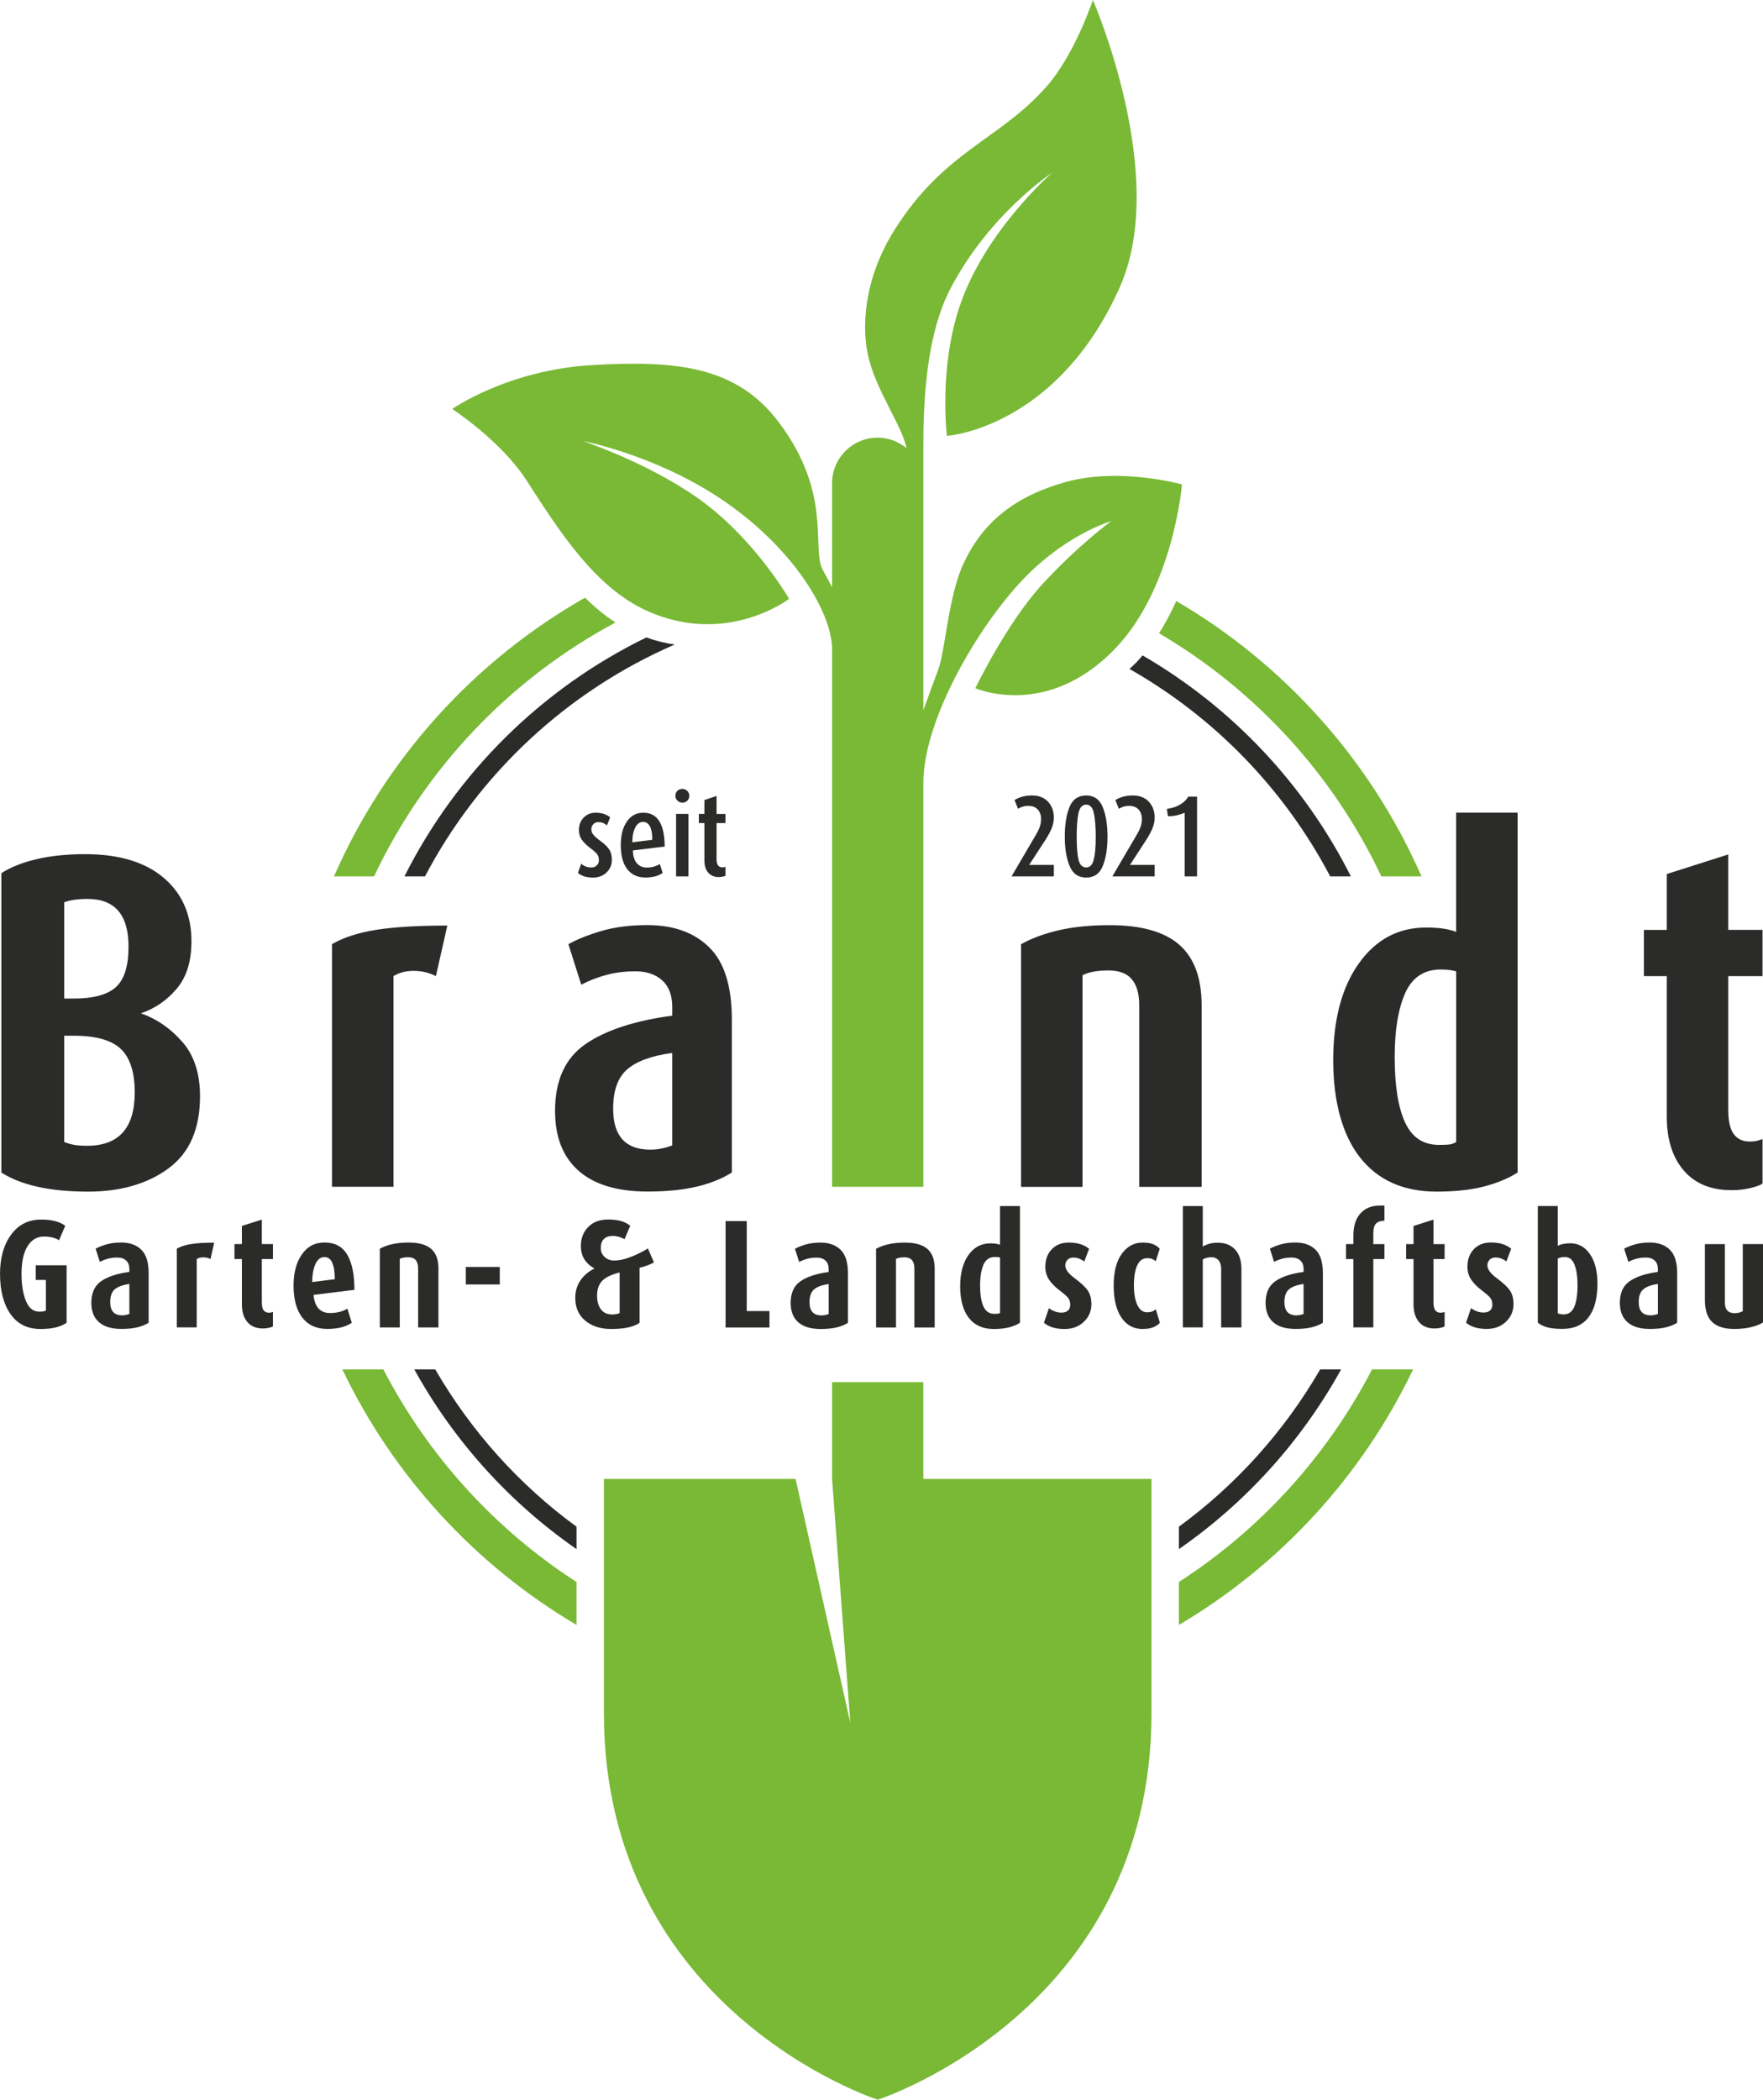 <?xml version="1.0" encoding="utf-8"?>
<svg xmlns="http://www.w3.org/2000/svg" id="Ebene_2" viewBox="0 0 613.12 730">
  <defs>
    <style>.cls-1{fill:#2b2b2a;}.cls-2{fill:#79b935;}</style>
  </defs>
  <g id="Ebene_1-2">
    <g>
      <path class="cls-2" d="M409.98,550.01v14.93c35.22-20.8,63.7-51.77,81.45-88.85h-14.27c-15.61,30.1-38.82,55.64-67.18,73.92M119.05,476.09c17.75,37.08,46.23,68.05,81.45,88.85v-14.93c-28.36-18.29-51.57-43.82-67.18-73.92h-14.27ZM214.05,216.42c-3.77-2.43-7.28-5.36-10.58-8.63-38.59,21.94-69.41,55.96-87.32,96.9h13.94c17.79-37.67,47.36-68.69,83.97-88.28m280.29,88.28c-17.6-40.22-47.64-73.76-85.28-95.73-1.69,3.79-3.67,7.57-5.99,11.2,33.54,19.69,60.62,49.18,77.32,84.53h13.94Z"/>
      <path class="cls-2" d="M276.67,514.17h-66.65v81.37c0,103.87,95.22,134.46,95.22,134.46,0,0,95.22-30.59,95.22-134.46v-81.37h-79.35v-33.64h-31.74v33.65l6.35,84.83-19.04-84.83ZM389.43,99.83C406.76,60.95,380.07,0,380.07,0c0,0-6.27,18.96-16.17,30.16-16.39,18.54-35.37,22.2-52.7,49.6-11.27,17.83-11.28,34.58-9.41,43.41,2.66,12.51,11.92,24.62,13.45,32.63-2.74-2.24-6.19-3.64-10-3.64-8.77,0-15.87,7.1-15.87,15.87h0v36.12c-1.04-1.98-2.16-4.08-3.26-6.08-4.04-7.32,3.57-26.23-15.23-51.21-14.74-19.58-35.5-21.61-64.85-19.94-29.35,1.67-48.76,15.26-48.76,15.26,0,0,16.89,11,25.75,24.7,11.36,17.56,23.67,37.11,41.75,45.38,27.77,12.71,49.65-4.05,49.65-4.05,0,0-10.97-19.15-28.76-32.83-17.79-13.68-43.03-22.08-43.03-22.08,0,0,24.49,4.66,47.23,19.59,25.45,16.71,39.52,39.76,39.52,52.95,0,.12,0,.22,0,.34v186.43h31.74v-140.54c.03-20.74,17.25-51.39,32.86-68.7,15.75-17.47,32.46-22.18,32.46-22.18,0,0-11.27,8.18-23.82,21.79-12.55,13.61-23.42,36.29-23.42,36.29,0,0,24.95,11.04,48.77-13.93,20.16-21.13,23.08-56.92,23.08-56.92,0,0-21.62-6.08-40.41-.84-18.42,5.15-28.82,14.44-35.23,27.61-5.71,11.74-6.55,31.02-9.25,37.99-1.21,3.13-3.26,8.77-5.04,13.76v-78.92s0-.02,0-.03v-14.02c0-19.35,2.03-39.3,9.23-53.26,13.53-26.23,35.58-40.69,35.58-40.69,0,0-23.05,19.96-32.02,45.95-7.53,21.83-4.61,45.59-4.61,45.59,0,0,38.23-2.58,60.15-51.75"/>
      <path class="cls-1" d="M608.96,461.41c1.74-.41,3.13-.96,4.17-1.64v-27.25h-7.04v23.33c-.83,.47-1.77,.7-2.82,.7-2.28,0-3.42-1.25-3.42-3.76v-20.26h-6.93v19.46c0,3.55,.86,6.11,2.58,7.69,1.72,1.58,4.25,2.36,7.58,2.36,2.19,0,4.15-.21,5.89-.62m-32.41-4.6c-.36,.14-.75,.26-1.18,.35-.43,.09-.86,.14-1.29,.14-2.8,0-4.19-1.54-4.19-4.62,0-2.04,.53-3.52,1.59-4.43,1.06-.91,2.75-1.53,5.08-1.86v10.43Zm2.79,4.65c1.54-.38,2.85-.9,3.92-1.59v-17.25c0-3.76-.85-6.48-2.55-8.14-1.7-1.67-4.02-2.5-6.96-2.5-1.93,0-3.65,.21-5.13,.64-1.49,.43-2.75,.93-3.79,1.51l1.45,4.57c.9-.46,1.84-.83,2.85-1.1,1-.27,2.1-.4,3.28-.4,1.25,0,2.26,.34,3.01,1.02,.75,.68,1.13,1.68,1.13,3.01v.97c-4.27,.57-7.53,1.65-9.81,3.22-2.28,1.58-3.41,4.09-3.41,7.52,0,2.94,.89,5.19,2.66,6.74,1.77,1.56,4.36,2.34,7.77,2.34,2.19,0,4.05-.19,5.59-.56m-31.79-21.77c.7,1.77,1.05,4.13,1.05,7.1,0,3.25-.38,5.76-1.13,7.53-.75,1.77-1.99,2.65-3.71,2.65-.72,0-1.4-.12-2.04-.38v-19.03c.65-.36,1.47-.54,2.47-.54,1.54,0,2.66,.88,3.36,2.65m4.89,18.29c2.06-2.7,3.09-6.61,3.09-11.72,0-4.29-.87-7.7-2.61-10.22-1.74-2.52-4.02-3.78-6.85-3.78-.97,0-1.82,.08-2.55,.24-.73,.16-1.34,.39-1.8,.67v-13.87h-6.93v40.58c.9,.72,2.01,1.26,3.33,1.61,1.32,.36,3.06,.54,5.21,.54,4.01,0,7.05-1.35,9.11-4.05m-28.77,1.58c1.77-1.65,2.66-3.69,2.66-6.13,0-1.97-.42-3.57-1.26-4.78-.84-1.22-2.36-2.63-4.54-4.25-2.19-1.61-3.28-3.1-3.28-4.46,0-.75,.25-1.4,.75-1.93,.5-.54,1.18-.81,2.04-.81,.75,0,1.48,.14,2.18,.43,.7,.29,1.24,.61,1.64,.97l1.67-4.46c-.9-.72-1.91-1.25-3.04-1.61-1.13-.36-2.48-.54-4.06-.54-2.44,0-4.4,.78-5.89,2.33-1.49,1.56-2.23,3.58-2.23,6.09,0,1.75,.46,3.28,1.37,4.59,.91,1.3,2.12,2.52,3.63,3.65,1.51,1.13,2.49,1.99,2.96,2.6,.46,.61,.7,1.41,.7,2.41,0,.86-.27,1.52-.81,1.98-.54,.47-1.27,.7-2.2,.7s-1.75-.16-2.55-.49c-.81-.33-1.42-.68-1.85-1.07l-1.72,5.09c1.65,1.45,4.05,2.17,7.2,2.17,2.65,0,4.86-.82,6.64-2.47m-22.65,2.07c.68-.16,1.13-.33,1.34-.51v-5c-.11,.04-.28,.09-.52,.16-.24,.07-.55,.11-.95,.11-.76,0-1.35-.28-1.77-.83-.42-.55-.63-1.48-.63-2.77v-15.05h3.87v-5.21h-3.87v-8.51l-6.93,2.21v6.3h-2.58v5.21h2.58v15.8c0,2.58,.64,4.61,1.91,6.1,1.27,1.49,3.07,2.23,5.4,2.23,.75,0,1.47-.08,2.15-.24m-19.58-23.89v-5.21h-3.87v-3.68c0-1.69,.33-2.86,.98-3.49,.65-.63,1.62-.95,2.89-.95v-5.27h-1.61c-2.87,0-5.11,.91-6.74,2.72-1.63,1.82-2.45,4.38-2.45,7.69v2.97h-2.58v5.21h2.58v23.76h6.93v-23.76h3.87Zm-28.13,19.08c-.36,.14-.75,.26-1.18,.35-.43,.09-.86,.14-1.29,.14-2.79,0-4.19-1.54-4.19-4.62,0-2.04,.53-3.52,1.59-4.43,1.06-.91,2.75-1.53,5.08-1.86v10.43Zm2.8,4.65c1.54-.38,2.85-.9,3.92-1.59v-17.25c0-3.76-.85-6.48-2.55-8.14-1.7-1.67-4.02-2.5-6.96-2.5-1.94,0-3.65,.21-5.13,.64-1.49,.43-2.75,.93-3.79,1.51l1.45,4.57c.9-.46,1.85-.83,2.85-1.1,1-.27,2.1-.4,3.28-.4,1.25,0,2.26,.34,3.01,1.02,.75,.68,1.13,1.68,1.13,3.01v.97c-4.27,.57-7.53,1.65-9.81,3.22-2.28,1.58-3.41,4.09-3.41,7.52,0,2.94,.89,5.19,2.66,6.74,1.77,1.56,4.36,2.34,7.77,2.34,2.18,0,4.05-.19,5.59-.56m-24.43,.03v-20.37c0-2.87-.73-5.1-2.18-6.69-1.45-1.59-3.5-2.39-6.15-2.39-1.9,0-3.6,.45-5.1,1.34v-14.08h-6.93v42.19h6.93v-23.65c.9-.5,1.9-.75,3.01-.75,1.04,0,1.86,.36,2.47,1.08,.61,.72,.91,1.7,.91,2.96v20.37h7.04Zm-30.65-.05c.97-.39,1.74-.91,2.31-1.56l-1.45-4.73c-.36,.36-.77,.63-1.24,.81-.47,.18-1.07,.27-1.83,.27-1.4,0-2.5-.83-3.31-2.5-.81-1.67-1.21-3.97-1.21-6.91s.39-5.28,1.16-6.93c.77-1.65,1.93-2.47,3.47-2.47,.72,0,1.31,.1,1.77,.3,.47,.2,.86,.46,1.18,.78l1.4-4.35c-.64-.72-1.43-1.25-2.36-1.61-.93-.36-2.15-.54-3.66-.54-2.9,0-5.29,1.3-7.18,3.9-1.88,2.6-2.82,6.28-2.82,11.04s.91,8.56,2.72,11.18c1.81,2.62,4.24,3.92,7.28,3.92,1.54,0,2.8-.2,3.76-.59m-24.17-1.88c1.77-1.65,2.66-3.69,2.66-6.13,0-1.97-.42-3.57-1.26-4.78-.84-1.22-2.36-2.63-4.54-4.25-2.19-1.61-3.28-3.1-3.28-4.46,0-.75,.25-1.4,.75-1.93,.5-.54,1.18-.81,2.04-.81,.75,0,1.48,.14,2.18,.43,.7,.29,1.24,.61,1.64,.97l1.67-4.46c-.9-.72-1.91-1.25-3.04-1.61-1.13-.36-2.48-.54-4.06-.54-2.44,0-4.4,.78-5.89,2.33-1.49,1.56-2.23,3.58-2.23,6.09,0,1.75,.46,3.28,1.37,4.59,.91,1.3,2.12,2.52,3.63,3.65,1.5,1.13,2.49,1.99,2.96,2.6,.47,.61,.7,1.41,.7,2.41,0,.86-.27,1.52-.81,1.98-.54,.47-1.27,.7-2.2,.7s-1.75-.16-2.55-.49c-.81-.33-1.42-.68-1.85-1.07l-1.72,5.09c1.65,1.45,4.05,2.17,7.2,2.17,2.65,0,4.86-.82,6.64-2.47m-29.12-3.12c-.29,.18-.61,.28-.95,.29-.34,.02-.68,.03-1,.03-1.77,0-3.04-.85-3.82-2.55-.78-1.7-1.16-4.15-1.16-7.37,0-3.04,.4-5.44,1.19-7.21,.79-1.77,2.13-2.65,4.01-2.65,.43,0,.81,.03,1.14,.08s.52,.1,.6,.13v19.24Zm3.09,5.02c1.49-.38,2.77-.9,3.84-1.59v-40.58h-6.93v13.44c-.43-.16-.92-.28-1.46-.36-.54-.08-1.19-.12-1.94-.12-3.13,0-5.66,1.35-7.58,4.05-1.92,2.7-2.89,6.34-2.89,10.92s1.01,8.41,3.04,10.97c2.02,2.56,4.9,3.84,8.63,3.84,2.04,0,3.81-.19,5.29-.56m-25.82,.03v-20.48c0-3.08-.84-5.36-2.53-6.83-1.68-1.47-4.3-2.2-7.85-2.2-2.15,0-4.05,.19-5.7,.56-1.65,.38-3.08,.91-4.3,1.59v27.36h6.93v-23.86c.72-.36,1.68-.54,2.9-.54s2.11,.33,2.66,.99c.55,.66,.83,1.64,.83,2.93v20.48h7.04Zm-36.87-4.68c-.36,.14-.75,.26-1.18,.35-.43,.09-.86,.14-1.29,.14-2.79,0-4.19-1.54-4.19-4.62,0-2.04,.53-3.52,1.59-4.43,1.06-.91,2.75-1.53,5.08-1.86v10.43Zm2.79,4.65c1.54-.38,2.85-.9,3.92-1.59v-17.25c0-3.76-.85-6.48-2.55-8.14-1.7-1.67-4.02-2.5-6.96-2.5-1.93,0-3.65,.21-5.13,.64-1.49,.43-2.75,.93-3.79,1.51l1.45,4.57c.9-.46,1.85-.83,2.85-1.1s2.1-.4,3.28-.4c1.25,0,2.26,.34,3.01,1.02,.75,.68,1.13,1.68,1.13,3.01v.97c-4.26,.57-7.53,1.65-9.81,3.22-2.28,1.58-3.41,4.09-3.41,7.52,0,2.94,.89,5.19,2.66,6.74,1.77,1.56,4.36,2.34,7.77,2.34,2.18,0,4.05-.19,5.59-.56m-23.39,.03v-5.7h-7.9v-31.28h-7.36v36.98h15.26Zm-52.1-5c-.72,.32-1.59,.48-2.6,.48-1.7,0-2.99-.59-3.9-1.77-.9-1.18-1.35-2.78-1.35-4.78,0-2.22,.59-3.94,1.78-5.16,1.19-1.22,3.21-2.18,6.06-2.9v14.14Zm9.65-16.58c1.06-.41,1.82-.76,2.28-1.05l-2.1-4.84c-2.01,1.22-4.04,2.22-6.11,3.01-2.07,.79-3.94,1.18-5.62,1.18-1.32,0-2.43-.41-3.32-1.23-.89-.82-1.34-1.85-1.34-3.1,0-1.42,.37-2.48,1.1-3.18,.73-.69,1.74-1.04,3.03-1.04,.82,0,1.62,.13,2.39,.38,.77,.26,1.35,.51,1.74,.74l1.99-4.66c-.9-.72-1.96-1.27-3.2-1.63-1.24-.36-2.74-.54-4.5-.54-2.95,0-5.26,.88-6.95,2.63-1.69,1.76-2.53,3.94-2.53,6.56,0,1.79,.4,3.33,1.21,4.62,.81,1.29,1.98,2.36,3.52,3.23-2.01,.97-3.62,2.33-4.84,4.08-1.22,1.76-1.83,3.8-1.83,6.13,0,3.37,1.16,6.01,3.48,7.93,2.32,1.92,5.31,2.88,8.95,2.88,2.39,0,4.41-.19,6.06-.56,1.64-.38,2.93-.9,3.86-1.59v-19.13c.75-.14,1.66-.42,2.71-.83m-51.32,.56h-11.82v6.07h11.82v-6.07Zm-21.33,21.01v-20.48c0-3.08-.84-5.36-2.53-6.83-1.68-1.47-4.3-2.2-7.85-2.2-2.15,0-4.05,.19-5.7,.56-1.65,.38-3.08,.91-4.3,1.59v27.36h6.93v-23.86c.72-.36,1.68-.54,2.9-.54s2.1,.33,2.66,.99c.56,.66,.83,1.64,.83,2.93v20.48h7.04Zm-36.94-22.49c.59,1.31,.89,3.22,.89,5.73l-7.84,.98c0-2.59,.38-4.68,1.13-6.28,.75-1.6,1.77-2.4,3.06-2.4s2.18,.65,2.77,1.96m7.71,9.43c0-5.34-.83-9.41-2.5-12.23-1.67-2.81-4.27-4.22-7.82-4.22s-6.02,1.38-7.95,4.14c-1.93,2.76-2.9,6.36-2.9,10.8,0,4.8,1.01,8.52,3.04,11.15,2.02,2.63,4.92,3.95,8.68,3.95,1.86,0,3.51-.19,4.95-.56,1.43-.38,2.63-.9,3.6-1.59l-1.56-4.89c-.68,.43-1.53,.79-2.55,1.08-1.02,.29-2.2,.43-3.52,.43-3.37,0-5.27-2.1-5.7-6.29l14.24-1.77Zm-29.67,13.19c.68-.16,1.13-.33,1.34-.51v-5c-.11,.04-.28,.09-.52,.16-.24,.07-.55,.11-.95,.11-.76,0-1.35-.28-1.77-.83-.42-.55-.63-1.48-.63-2.77v-15.05h3.87v-5.21h-3.87v-8.51l-6.93,2.21v6.3h-2.58v5.21h2.58v15.8c0,2.58,.64,4.61,1.91,6.1,1.27,1.49,3.07,2.23,5.4,2.23,.75,0,1.47-.08,2.15-.24m-19.09-29.59c-3.33,0-6.01,.16-8.04,.48-2.02,.32-3.68,.86-4.97,1.61v27.36h6.93v-23.76c.64-.39,1.4-.59,2.26-.59,.93,0,1.77,.2,2.53,.59l1.29-5.7Zm-29.51,24.78c-.36,.14-.75,.26-1.18,.35-.43,.09-.86,.14-1.29,.14-2.8,0-4.19-1.54-4.19-4.62,0-2.04,.53-3.52,1.59-4.43,1.06-.91,2.75-1.53,5.08-1.86v10.43Zm2.79,4.65c1.54-.38,2.85-.9,3.92-1.59v-17.25c0-3.76-.85-6.48-2.55-8.14-1.7-1.67-4.02-2.5-6.96-2.5-1.93,0-3.65,.21-5.13,.64-1.49,.43-2.75,.93-3.79,1.51l1.45,4.57c.9-.46,1.85-.83,2.85-1.1s2.1-.4,3.28-.4c1.25,0,2.26,.34,3.01,1.02,.75,.68,1.13,1.68,1.13,3.01v.97c-4.26,.57-7.53,1.65-9.81,3.22-2.28,1.58-3.41,4.09-3.41,7.52,0,2.94,.89,5.19,2.66,6.74,1.77,1.56,4.36,2.34,7.77,2.34,2.18,0,4.05-.19,5.59-.56m-28.27,0c1.5-.38,2.72-.9,3.65-1.59v-19.99H12.42v5.11h3.55v10.64c-.29,.14-.61,.24-.97,.3-.36,.05-.82,.08-1.4,.08-2.04,0-3.57-1.24-4.59-3.73-1.02-2.49-1.53-5.63-1.53-9.43,0-4.16,.7-7.35,2.1-9.59,1.4-2.24,3.28-3.36,5.64-3.36,1.25,0,2.33,.13,3.22,.38,.9,.25,1.59,.56,2.1,.91l2.15-5.05c-1.97-1.43-4.75-2.15-8.33-2.15-4.44,0-7.95,1.76-10.51,5.27-2.56,3.51-3.84,8.04-3.84,13.6,0,5.84,1.21,10.5,3.63,13.97,2.42,3.48,5.9,5.21,10.45,5.21,2.08,0,3.87-.19,5.38-.56"/>
      <path class="cls-1" d="M608.82,413.02c2.1-.5,3.48-1.02,4.14-1.57v-15.41c-.34,.11-.87,.28-1.6,.5-.73,.22-1.71,.33-2.94,.33-2.35,0-4.17-.85-5.46-2.57-1.29-1.71-1.93-4.56-1.93-8.53v-46.4h11.93v-16.08h-11.93v-26.22l-21.38,6.81v19.42h-7.95v16.08h7.95v48.72c0,7.96,1.96,14.23,5.88,18.81,3.92,4.59,9.47,6.88,16.65,6.88,2.32,0,4.53-.25,6.63-.75m-102.41-15.99c-.89,.55-1.87,.85-2.92,.91-1.06,.06-2.09,.08-3.09,.08-5.45,0-9.38-2.62-11.77-7.85-2.4-5.23-3.59-12.81-3.59-22.72,0-9.36,1.22-16.77,3.67-22.23,2.45-5.45,6.57-8.18,12.36-8.18,1.34,0,2.5,.08,3.51,.25,1,.17,1.62,.3,1.84,.41v59.33Zm9.53,15.49c4.58-1.16,8.53-2.79,11.85-4.89v-125.11h-21.38v41.43c-1.33-.5-2.83-.87-4.49-1.12-1.66-.25-3.66-.37-5.99-.37-9.65,0-17.44,4.16-23.37,12.49-5.93,8.33-8.9,19.55-8.9,33.66s3.12,25.94,9.36,33.83c6.24,7.89,15.11,11.83,26.6,11.83,6.3,0,11.74-.58,16.32-1.74m-98.04,.08v-63.14c0-9.5-2.6-16.51-7.79-21.05-5.19-4.53-13.26-6.79-24.19-6.79-6.63,0-12.48,.58-17.56,1.74-5.08,1.16-9.5,2.79-13.26,4.89v84.35h21.38v-73.58c2.21-1.1,5.19-1.66,8.95-1.66s6.49,1.02,8.2,3.07c1.71,2.04,2.57,5.05,2.57,9.03v63.14h21.71Zm-184.1-14.42c-1.11,.44-2.32,.8-3.65,1.08-1.33,.28-2.65,.41-3.98,.41-8.62,0-12.93-4.75-12.93-14.25,0-6.3,1.63-10.85,4.89-13.67,3.26-2.82,8.48-4.72,15.66-5.72v32.15Zm8.62,14.33c4.75-1.16,8.78-2.79,12.1-4.89v-53.2c0-11.6-2.63-19.97-7.87-25.11-5.25-5.14-12.4-7.71-21.46-7.71-5.97,0-11.24,.66-15.83,1.99-4.59,1.33-8.48,2.87-11.68,4.64l4.47,14.08c2.76-1.43,5.69-2.57,8.78-3.4,3.09-.83,6.46-1.24,10.11-1.24,3.87,0,6.96,1.05,9.28,3.15,2.32,2.1,3.48,5.19,3.48,9.28v2.98c-13.15,1.77-23.23,5.08-30.24,9.94-7.02,4.86-10.52,12.59-10.52,23.2,0,9.06,2.73,15.99,8.2,20.8,5.47,4.8,13.45,7.21,23.95,7.21,6.74,0,12.48-.58,17.23-1.74m-86.85-90.73c-10.27,0-18.53,.5-24.77,1.49-6.24,1-11.35,2.65-15.33,4.97v84.35h21.38v-73.24c1.99-1.21,4.31-1.82,6.96-1.82,2.87,0,5.47,.61,7.79,1.82l3.98-17.57Zm-113.51,42.92c3.2,3.09,4.81,8.12,4.81,15.08,0,12.37-5.52,18.56-16.57,18.56-1.88,0-3.4-.11-4.56-.33-1.16-.22-2.29-.55-3.4-.99v-36.95h3.31c7.73,0,13.2,1.55,16.41,4.64m2.65-35.63c0,6.74-1.47,11.43-4.39,14.09-2.93,2.65-7.82,3.98-14.67,3.98h-3.31v-33.47c1.99-.77,4.69-1.16,8.12-1.16,9.5,0,14.25,5.53,14.25,16.57m13.84,77.14c7.35-5.36,11.02-13.73,11.02-25.11,0-7.95-2.07-14.28-6.21-18.97-4.14-4.69-8.92-7.98-14.34-9.86,4.86-1.66,9-4.5,12.43-8.53,3.42-4.03,5.14-9.53,5.14-16.49,0-9.28-3.23-16.65-9.69-22.12-6.46-5.47-15.55-8.2-27.26-8.2-6.3,0-11.93,.58-16.9,1.74-4.97,1.16-9.06,2.79-12.26,4.89v104.07c6.96,4.42,17.01,6.63,30.16,6.63,11.27,0,20.58-2.68,27.92-8.04"/>
      <path class="cls-1" d="M416.3,304.7v-27.73h-3.1c-.46,.97-1.35,1.86-2.68,2.68-1.33,.82-2.91,1.35-4.74,1.59l.41,2.54c1.11,0,2.16-.11,3.14-.34,.99-.23,1.87-.52,2.66-.87v22.13h4.31Zm-14.74,0v-3.99h-8.59l5.78-8.9c.99-1.56,1.7-2.93,2.15-4.11,.44-1.18,.66-2.31,.66-3.39,0-2.26-.67-4.11-2.02-5.57-1.34-1.45-3.21-2.18-5.6-2.18-1.24,0-2.37,.15-3.41,.44-1.04,.3-1.91,.68-2.64,1.17l1.21,3.02c.48-.29,1.01-.54,1.59-.73,.58-.19,1.24-.28,1.99-.28,1.42,0,2.52,.42,3.29,1.27,.77,.85,1.15,1.94,1.15,3.29,0,.89-.14,1.76-.42,2.62-.28,.86-.79,1.89-1.51,3.1l-8.34,14.23h14.71Zm-21.17-22.09c.44,1.91,.67,4.69,.67,8.34s-.23,6.14-.69,7.94-1.33,2.7-2.62,2.7-2.23-.88-2.66-2.64c-.43-1.76-.65-4.43-.65-8s.21-6.47,.65-8.36c.43-1.9,1.32-2.84,2.66-2.84s2.2,.95,2.64,2.86m3.14,18.42c1.09-2.71,1.63-6.11,1.63-10.2s-.55-7.45-1.65-10.18c-1.1-2.73-3.02-4.09-5.76-4.09s-4.74,1.35-5.82,4.05c-1.09,2.7-1.63,6.11-1.63,10.22s.55,7.45,1.65,10.18c1.1,2.73,3.04,4.09,5.81,4.09s4.7-1.36,5.78-4.07m-17.04,3.67v-3.99h-8.59l5.78-8.9c.99-1.56,1.71-2.93,2.15-4.11,.44-1.18,.66-2.31,.66-3.39,0-2.26-.67-4.11-2.02-5.57-1.34-1.45-3.21-2.18-5.6-2.18-1.24,0-2.37,.15-3.41,.44-1.03,.3-1.91,.68-2.64,1.17l1.21,3.02c.48-.29,1.01-.54,1.59-.73,.58-.19,1.24-.28,1.99-.28,1.42,0,2.52,.42,3.29,1.27,.77,.85,1.15,1.94,1.15,3.29,0,.89-.14,1.76-.42,2.62-.28,.86-.79,1.89-1.51,3.1l-8.34,14.23h14.71Z"/>
      <path class="cls-1" d="M251.19,304.8c.5-.09,.87-.19,1.11-.3v-3.14c-.35,.14-.71,.2-1.09,.2-.65,0-1.14-.23-1.49-.68-.35-.46-.52-1.2-.52-2.22v-12.5h3.1v-3.18h-3.1v-6.26l-4.23,1.44v4.81h-1.93v3.18h1.93v12.9c0,1.88,.44,3.33,1.33,4.35,.89,1.02,2.12,1.53,3.71,1.53,.29,0,.69-.05,1.19-.14m-11.77-21.83h-4.31v21.73h4.31v-21.73Zm-.4-4.59c.46-.46,.69-1.02,.69-1.69s-.24-1.28-.73-1.73c-.48-.46-1.05-.68-1.69-.68-.7,0-1.28,.23-1.73,.68-.46,.46-.68,1.03-.68,1.73s.24,1.24,.73,1.69c.48,.46,1.05,.68,1.69,.68,.7,0,1.28-.23,1.73-.68m-12.2,13.6l-6.93,.88c0-2.15,.34-3.87,1.02-5.16,.68-1.29,1.57-1.94,2.67-1.94,2.16,0,3.25,2.08,3.25,6.22m4.31,2.36c0-3.82-.61-6.73-1.83-8.75-1.22-2.02-3.08-3.02-5.58-3.02s-4.3,1.02-5.72,3.04c-1.42,2.03-2.14,4.75-2.14,8.16,0,3.68,.75,6.49,2.25,8.42,1.5,1.93,3.6,2.9,6.28,2.9,1.34,0,2.52-.14,3.52-.42,1.01-.28,1.85-.68,2.52-1.19l-1.01-3.1c-.48,.35-1.11,.64-1.89,.89s-1.66,.36-2.66,.36c-1.45,0-2.61-.52-3.48-1.57-.87-1.05-1.31-2.51-1.31-4.39l11.04-1.33Zm-20.24,9.01c1.25-1.17,1.87-2.64,1.87-4.41,0-1.5-.33-2.73-.98-3.67-.66-.94-1.59-1.85-2.81-2.74-1.22-.89-2.08-1.63-2.59-2.24-.51-.6-.76-1.28-.76-2.04,0-.65,.23-1.21,.68-1.69,.45-.48,1.01-.73,1.68-.73s1.27,.11,1.8,.34c.53,.23,.96,.5,1.28,.83l1.09-2.82c-1.24-1.07-2.92-1.61-5.04-1.61-1.69,0-3.08,.57-4.17,1.71-1.09,1.14-1.63,2.57-1.63,4.29,0,1.37,.36,2.53,1.07,3.49,.71,.95,1.67,1.88,2.86,2.78,1.19,.9,1.99,1.61,2.4,2.14,.4,.52,.61,1.22,.61,2.08,0,.75-.25,1.36-.74,1.83-.5,.47-1.13,.71-1.91,.71s-1.46-.13-2.05-.38-1.07-.57-1.45-.95l-1.14,3.23c1.24,1.07,2.98,1.61,5.24,1.61,1.88,0,3.45-.58,4.7-1.75"/>
      <path class="cls-1" d="M409.98,530.79v7.79c23.3-16.15,42.64-37.57,56.43-62.49h-7.29c-12.44,21.47-29.19,40.12-49.14,54.7m-265.91-54.7c13.78,24.92,33.13,46.33,56.43,62.49v-7.79c-19.95-14.58-36.7-33.23-49.14-54.7h-7.29Zm90.59-252.01c-3.17-.45-6.47-1.23-9.89-2.45-36.34,17.69-65.99,46.99-84.12,83.07h7.14c18.83-35.83,49.53-64.44,86.87-80.62m235.14,80.62c-16.16-32.13-41.45-58.88-72.46-76.84-.63,.72-1.22,1.47-1.88,2.16-.88,.93-1.77,1.71-2.66,2.55,29.64,16.82,53.93,41.92,69.81,72.13h7.19Z"/>
    </g>
  </g>
</svg>